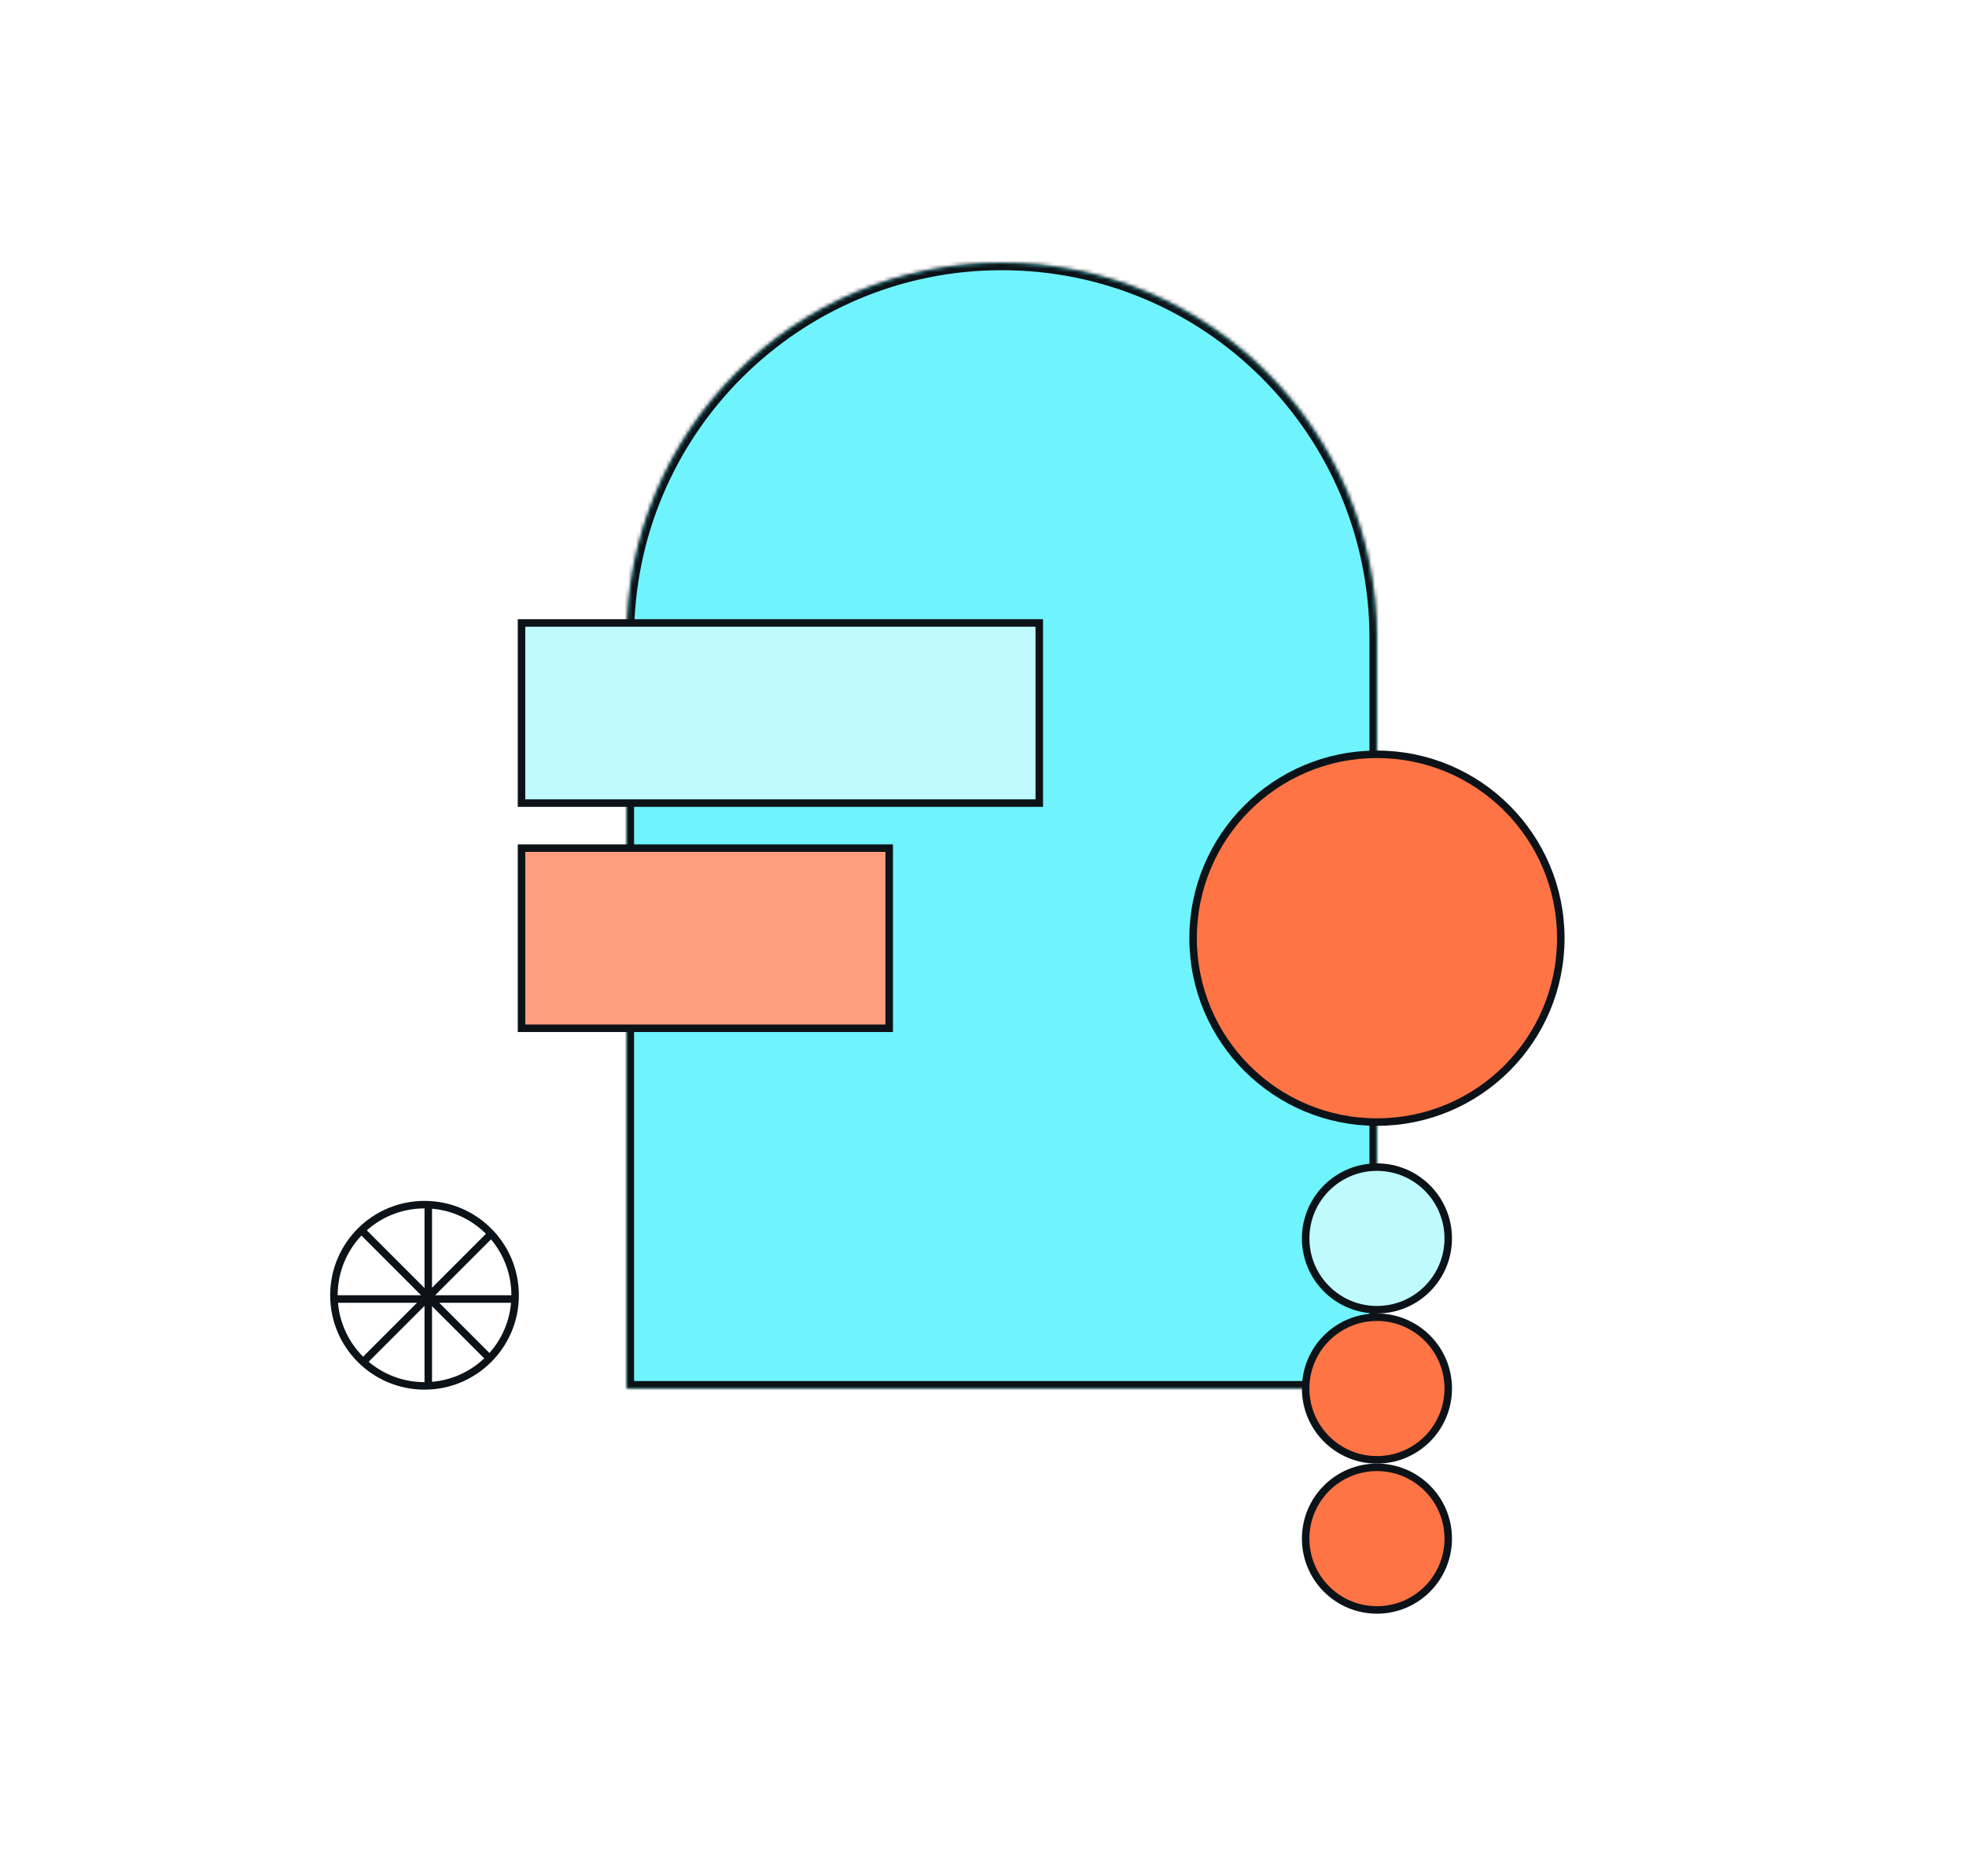 <svg width="524" height="500" viewBox="0 0 524 500" fill="none" xmlns="http://www.w3.org/2000/svg">
<rect width="524" height="500" fill="white"/>
<mask id="path-1-inside-1_3946_44542" fill="white">
<path fill-rule="evenodd" clip-rule="evenodd" d="M367 170C367 114.772 322.228 70 267 70C211.772 70 167 114.772 167 170V370H367V170Z"/>
</mask>
<path fill-rule="evenodd" clip-rule="evenodd" d="M367 170C367 114.772 322.228 70 267 70C211.772 70 167 114.772 167 170V370H367V170Z" fill="#6FF3FC"/>
<path d="M167 370H165V372H167V370ZM367 370V372H369V370H367ZM267 72C321.124 72 365 115.876 365 170H369C369 113.667 323.333 68 267 68V72ZM169 170C169 115.876 212.876 72 267 72V68C210.667 68 165 113.667 165 170H169ZM169 370V170H165V370H169ZM367 368H167V372H367V368ZM365 170V370H369V170H365Z" fill="#0C1318" mask="url(#path-1-inside-1_3946_44542)"/>
<circle cx="367" cy="250" r="49" fill="#FF7445" stroke="#0C1318" stroke-width="2"/>
<circle cx="367" cy="330" r="19" fill="#BEFAFE" stroke="#0C1318" stroke-width="2"/>
<circle cx="367" cy="370" r="19" fill="#FF7445" stroke="#0C1318" stroke-width="2"/>
<circle cx="367" cy="410" r="19" fill="#FF7445" stroke="#0C1318" stroke-width="2"/>
<rect x="139" y="166" width="138" height="48" fill="#BEFAFE" stroke="#0C1318" stroke-width="2"/>
<rect x="139" y="226" width="98" height="48" fill="#FE9E7E" stroke="#0C1318" stroke-width="2"/>
<path fill-rule="evenodd" clip-rule="evenodd" d="M138.296 345.148C138.296 359.037 127.037 370.296 113.148 370.296C99.259 370.296 88 359.037 88 345.148C88 331.259 99.259 320 113.148 320C127.037 320 138.296 331.259 138.296 345.148ZM113.148 368.296L113.245 368.296H113.148V347.976L98.255 362.87C102.28 366.256 107.476 368.296 113.148 368.296ZM136.296 345.148L115.976 345.148L130.87 330.255C134.256 334.28 136.296 339.476 136.296 345.148L136.296 345.245V345.148ZM115.148 343.148L129.516 328.78C125.769 325.032 120.742 322.564 115.148 322.085V343.148ZM112.24 345.148L96.332 329.24C92.407 333.388 90 338.987 90 345.148L112.24 345.148ZM97.768 327.848L113.148 343.227V322C107.245 322 101.857 324.21 97.768 327.848ZM96.78 361.516L111.148 347.148L90.085 347.148C90.566 352.765 93.052 357.809 96.825 361.561L96.78 361.516ZM129.056 361.964C125.362 365.46 120.517 367.752 115.148 368.211V348.056L129.056 361.964ZM130.449 360.528L117.069 347.148L136.211 347.148C135.773 352.264 133.671 356.906 130.449 360.528Z" fill="#0C1318"/>
</svg>
